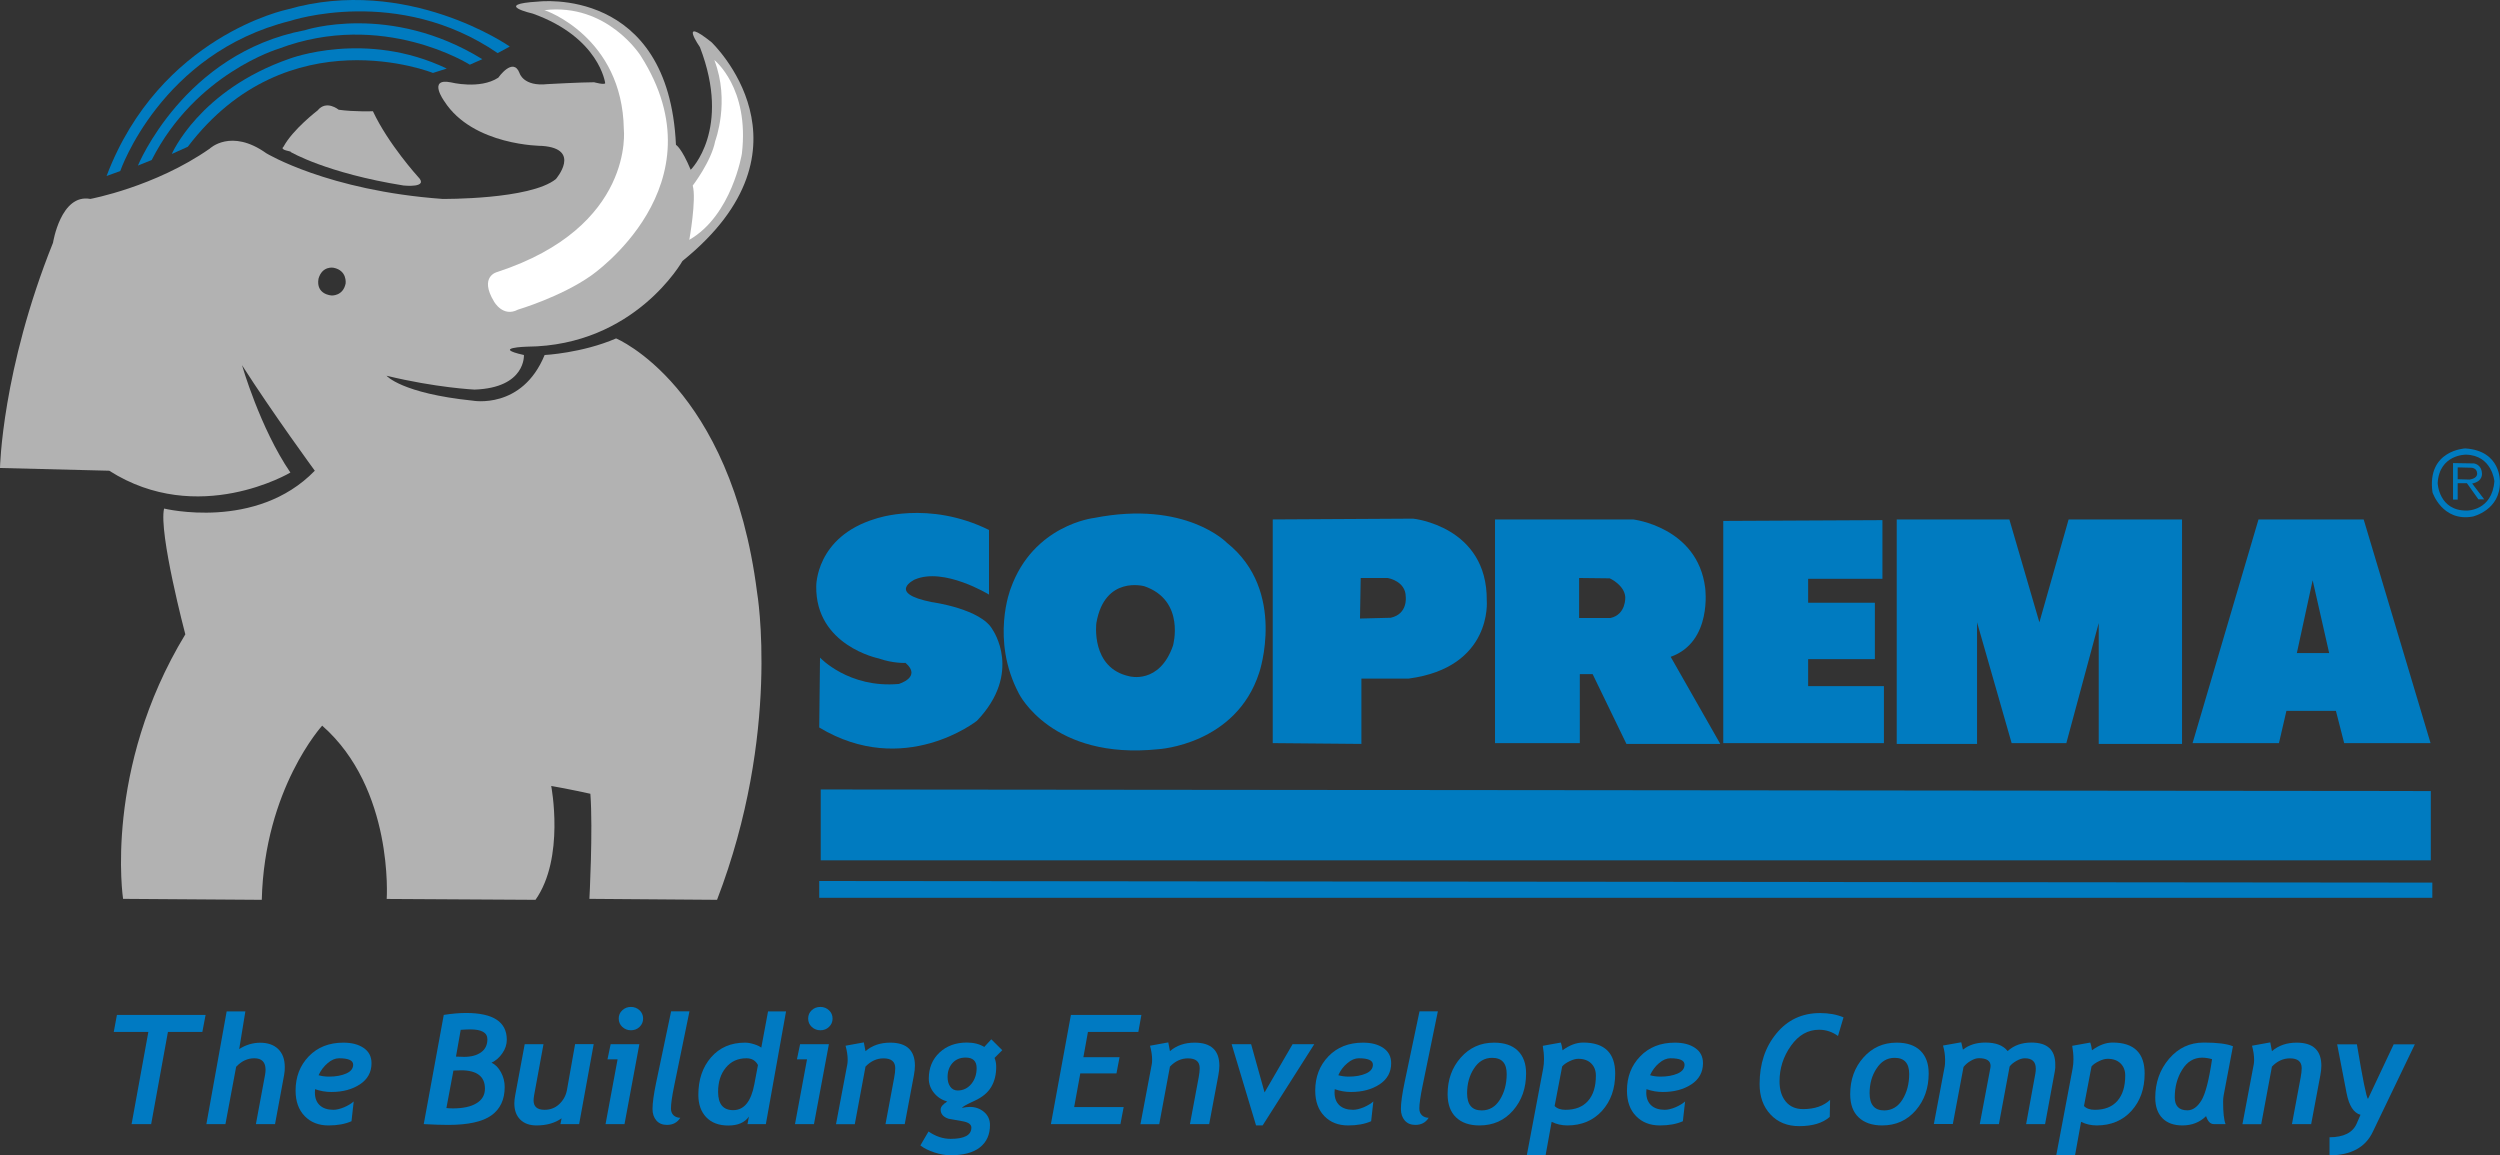<?xml version="1.0" encoding="utf-8"?>
<!-- Generator: Adobe Illustrator 24.2.1, SVG Export Plug-In . SVG Version: 6.00 Build 0)  -->
<svg version="1.1" id="Layer_1" xmlns="http://www.w3.org/2000/svg" xmlns:xlink="http://www.w3.org/1999/xlink" x="0px" y="0px"
	 viewBox="0 0 284.78 131.61" style="enable-background:new 0 0 284.78 131.61;" xml:space="preserve">
<rect x="0" y="0" width="284.78" height="131.61" fill="#333333" stroke="none"/>
<style type="text/css">
	.st0{fill:#007AC2;}
	.st1{fill-rule:evenodd;clip-rule:evenodd;fill:#B2B2B2;}
	.st2{fill:#B2B2B2;}
	.st3{fill:#FFFFFF;}
	.st4{fill:#007BC0;}
	.st5{fill-rule:evenodd;clip-rule:evenodd;fill:#007BC0;}
</style>
<g>
	<g>
		<g>
			<path class="st0" d="M23.05,117.55h-3.92l-1.91,10.5h-2.23l1.91-10.5h-3.94l0.36-1.94h10.1L23.05,117.55z"/>
			<path class="st0" d="M32.36,122.48l-1.03,5.57h-2.18l1.05-5.65c0.03-0.18,0.05-0.37,0.05-0.55c0-0.86-0.43-1.3-1.28-1.3
				c-0.77,0-1.46,0.32-2.07,0.97l-1.22,6.53h-2.17l2.31-12.84h2.13l-0.7,4.29c0.75-0.48,1.55-0.72,2.39-0.72
				c0.87,0,1.56,0.24,2.06,0.73c0.5,0.49,0.74,1.17,0.74,2.05C32.45,121.83,32.42,122.14,32.36,122.48z"/>
			<path class="st0" d="M35.89,124.07c-0.01,0.15-0.02,0.27-0.02,0.38c0,0.63,0.19,1.12,0.56,1.46c0.37,0.34,0.89,0.51,1.55,0.51
				c0.35,0,0.76-0.1,1.22-0.29c0.46-0.2,0.82-0.42,1.09-0.66l-0.25,2.25c-0.72,0.32-1.59,0.48-2.62,0.48
				c-1.12,0-2.02-0.35-2.71-1.06c-0.69-0.71-1.04-1.68-1.04-2.91c0-1.56,0.5-2.86,1.5-3.9c1-1.04,2.32-1.56,3.94-1.56
				c0.96,0,1.73,0.2,2.32,0.61c0.59,0.4,0.89,0.98,0.89,1.73c0,1.02-0.44,1.83-1.32,2.41c-0.88,0.58-1.97,0.87-3.26,0.87
				C37.11,124.39,36.49,124.28,35.89,124.07z M36.29,122.48c0.37,0.11,0.76,0.16,1.19,0.16c0.77,0,1.42-0.12,1.95-0.35
				c0.53-0.23,0.8-0.57,0.8-1.01c0-0.49-0.54-0.73-1.61-0.73c-0.42,0-0.86,0.18-1.29,0.55C36.89,121.47,36.54,121.93,36.29,122.48z"
				/>
			<path class="st0" d="M55.99,121.06c0.43,0.19,0.78,0.55,1.07,1.07c0.29,0.53,0.43,1.09,0.43,1.69c0,1.44-0.51,2.52-1.52,3.24
				c-1.01,0.72-2.65,1.08-4.91,1.08c-0.74,0-1.67-0.03-2.79-0.09l2.28-12.44c0.95-0.15,1.8-0.22,2.54-0.22
				c3.1,0,4.64,1.02,4.64,3.05c0,0.54-0.17,1.05-0.5,1.53C56.91,120.45,56.49,120.81,55.99,121.06z M51.65,121.95l-0.8,4.27
				c0.26,0.03,0.51,0.04,0.75,0.04c1.13,0,2.03-0.19,2.67-0.58c0.65-0.39,0.97-0.95,0.97-1.67c0-1.39-0.91-2.09-2.73-2.09
				C52.22,121.92,51.94,121.93,51.65,121.95z M52.48,117.31l-0.54,3.05c0.33,0.02,0.64,0.03,0.92,0.03c0.81,0,1.46-0.17,1.94-0.52
				c0.48-0.34,0.72-0.84,0.72-1.49c0-0.75-0.66-1.12-1.97-1.12C53.28,117.26,52.92,117.28,52.48,117.31z"/>
			<path class="st0" d="M65.97,128.05h-2.13l0.13-0.66c-0.76,0.54-1.71,0.81-2.86,0.81c-0.78,0-1.4-0.22-1.85-0.67
				c-0.45-0.45-0.67-1.06-0.67-1.85c0-0.25,0.03-0.54,0.09-0.87l1.09-5.86h2.14l-1.06,5.77c-0.04,0.24-0.07,0.45-0.07,0.62
				c0,0.72,0.41,1.08,1.24,1.08c0.68,0,1.24-0.22,1.7-0.66c0.46-0.44,0.74-0.96,0.86-1.58l0.93-5.24h2.12L65.97,128.05z"/>
			<path class="st0" d="M71.14,128.05h-2.16l1.37-7.38H69.2l0.36-1.72h3.27L71.14,128.05z M70.48,116.03c0-0.38,0.13-0.7,0.41-0.95
				c0.27-0.25,0.6-0.38,0.98-0.38c0.38,0,0.71,0.13,0.98,0.38c0.27,0.25,0.41,0.57,0.41,0.95c0,0.38-0.14,0.69-0.41,0.95
				c-0.27,0.26-0.6,0.38-0.98,0.38c-0.38,0-0.71-0.13-0.98-0.38C70.62,116.73,70.48,116.41,70.48,116.03z"/>
			<path class="st0" d="M77.49,127.33c-0.33,0.54-0.84,0.81-1.52,0.81c-0.51,0-0.91-0.17-1.2-0.5c-0.29-0.34-0.44-0.77-0.44-1.31
				c0-0.69,0.14-1.69,0.41-2.99l1.71-8.14h2.09l-1.74,8.48c-0.25,1.21-0.37,2.07-0.37,2.59c0,0.33,0.1,0.59,0.3,0.78
				C76.93,127.23,77.19,127.33,77.49,127.33z"/>
			<path class="st0" d="M87.24,128.05h-2.09l0.16-0.86c-0.47,0.68-1.25,1.02-2.35,1.02c-1.07,0-1.9-0.31-2.51-0.94
				c-0.6-0.63-0.9-1.48-0.9-2.55c0-1.74,0.48-3.16,1.45-4.28c0.97-1.11,2.26-1.67,3.87-1.67c0.31,0,0.65,0.06,1.03,0.18
				c0.38,0.12,0.65,0.25,0.82,0.39l0.77-4.13h2.05L87.24,128.05z M85.02,120.55c-0.98,0-1.76,0.36-2.35,1.08s-0.87,1.64-0.87,2.75
				c0,1.38,0.57,2.08,1.72,2.08c1.24,0,2.04-0.99,2.41-2.96l0.41-2.18C86.07,120.8,85.63,120.55,85.02,120.55z"/>
			<path class="st0" d="M92.72,128.05h-2.16l1.37-7.38h-1.15l0.36-1.72h3.28L92.72,128.05z M92.06,116.03c0-0.38,0.13-0.7,0.4-0.95
				c0.27-0.25,0.6-0.38,0.99-0.38c0.38,0,0.71,0.13,0.98,0.38c0.27,0.25,0.41,0.57,0.41,0.95c0,0.38-0.14,0.69-0.41,0.95
				c-0.27,0.26-0.6,0.38-0.98,0.38c-0.38,0-0.71-0.13-0.98-0.38C92.2,116.73,92.06,116.41,92.06,116.03z"/>
			<path class="st0" d="M103.06,128.05h-2.19l0.99-5.3c0.08-0.42,0.12-0.78,0.12-1.07c0-0.75-0.45-1.12-1.34-1.12
				c-0.76,0-1.45,0.31-2.05,0.94l-1.22,6.56h-2.14l1.29-6.83c0.02-0.12,0.04-0.28,0.04-0.49c0-0.5-0.08-1.04-0.24-1.62l2.08-0.38
				l0.19,1c0.75-0.65,1.69-0.97,2.82-0.97c1.87,0,2.81,0.88,2.81,2.63c0,0.31-0.04,0.68-0.12,1.11L103.06,128.05z"/>
			<path class="st0" d="M113.29,120.51c0.12,0.28,0.19,0.62,0.19,1.02c0,0.88-0.19,1.65-0.57,2.29c-0.38,0.64-1.01,1.17-1.89,1.57
				c-0.88,0.4-1.36,0.67-1.44,0.81c0.38-0.07,0.68-0.11,0.9-0.11c0.63,0,1.17,0.2,1.62,0.58c0.45,0.39,0.67,0.88,0.67,1.49
				c0,1.1-0.39,1.95-1.16,2.55c-0.77,0.6-1.89,0.89-3.36,0.89c-0.55,0-1.15-0.11-1.81-0.32c-0.65-0.22-1.19-0.48-1.6-0.8l0.93-1.59
				c0.81,0.56,1.65,0.84,2.52,0.84c1.58,0,2.36-0.43,2.36-1.28c0-0.18-0.08-0.33-0.24-0.45c-0.16-0.12-0.4-0.21-0.73-0.27
				l-1.62-0.29c-0.6-0.19-0.91-0.54-0.91-1.05c0-0.3,0.25-0.6,0.75-0.91c-0.61-0.18-1.12-0.5-1.51-0.99
				c-0.39-0.48-0.59-1.02-0.59-1.62c0-1.22,0.41-2.21,1.22-2.97c0.81-0.76,1.85-1.14,3.12-1.14c0.78,0,1.44,0.17,1.98,0.5l0.8-0.87
				l1.25,1.24L113.29,120.51z M107.94,122.68c0,0.45,0.1,0.83,0.31,1.11c0.21,0.29,0.49,0.43,0.84,0.43c0.62,0,1.14-0.25,1.55-0.74
				c0.41-0.5,0.61-1.1,0.61-1.81c0-0.8-0.42-1.2-1.25-1.2c-0.63,0-1.13,0.21-1.5,0.62C108.13,121.51,107.94,122.04,107.94,122.68z"
				/>
			<path class="st0" d="M129.67,117.55h-5.74l-0.52,2.88h4.12l-0.35,1.84h-4.12l-0.7,3.84H128l-0.37,1.94h-7.92l2.28-12.44h8.03
				L129.67,117.55z"/>
			<path class="st0" d="M137.74,128.05h-2.19l0.99-5.3c0.08-0.42,0.12-0.78,0.12-1.07c0-0.75-0.45-1.12-1.34-1.12
				c-0.76,0-1.45,0.31-2.05,0.94l-1.22,6.56h-2.14l1.29-6.83c0.02-0.12,0.04-0.28,0.04-0.49c0-0.5-0.08-1.04-0.24-1.62l2.08-0.38
				l0.19,1c0.75-0.65,1.69-0.97,2.82-0.97c1.87,0,2.81,0.88,2.81,2.63c0,0.31-0.04,0.68-0.12,1.11L137.74,128.05z"/>
			<path class="st0" d="M143.83,128.2h-0.75l-2.78-9.25h2.22l1.53,5.49l3.19-5.49h2.47L143.83,128.2z"/>
			<path class="st0" d="M152.04,124.07c-0.01,0.15-0.02,0.27-0.02,0.38c0,0.63,0.19,1.12,0.56,1.46c0.37,0.34,0.89,0.51,1.55,0.51
				c0.35,0,0.76-0.1,1.22-0.29c0.46-0.2,0.82-0.42,1.09-0.66l-0.25,2.25c-0.72,0.32-1.59,0.48-2.62,0.48
				c-1.12,0-2.02-0.35-2.71-1.06c-0.69-0.71-1.04-1.68-1.04-2.91c0-1.56,0.5-2.86,1.5-3.9c1-1.04,2.32-1.56,3.94-1.56
				c0.96,0,1.73,0.2,2.32,0.61c0.59,0.4,0.89,0.98,0.89,1.73c0,1.02-0.44,1.83-1.32,2.41c-0.88,0.58-1.97,0.87-3.26,0.87
				C153.26,124.39,152.64,124.28,152.04,124.07z M152.45,122.48c0.37,0.11,0.76,0.16,1.19,0.16c0.77,0,1.42-0.12,1.95-0.35
				c0.53-0.23,0.8-0.57,0.8-1.01c0-0.49-0.54-0.73-1.61-0.73c-0.42,0-0.86,0.18-1.29,0.55
				C153.04,121.47,152.69,121.93,152.45,122.48z"/>
			<path class="st0" d="M162.74,127.33c-0.33,0.54-0.84,0.81-1.52,0.81c-0.51,0-0.91-0.17-1.2-0.5c-0.29-0.34-0.44-0.77-0.44-1.31
				c0-0.69,0.14-1.69,0.41-2.99l1.71-8.14h2.09l-1.74,8.48c-0.25,1.21-0.37,2.07-0.37,2.59c0,0.33,0.1,0.59,0.3,0.78
				C162.19,127.23,162.44,127.33,162.74,127.33z"/>
			<path class="st0" d="M164.9,124.63c0-1.64,0.5-3.03,1.5-4.16c1-1.13,2.26-1.7,3.79-1.7c1.17,0,2.07,0.3,2.7,0.91
				c0.63,0.61,0.95,1.47,0.95,2.59c0,1.68-0.49,3.08-1.48,4.22c-0.99,1.14-2.26,1.71-3.83,1.71c-1.15,0-2.04-0.31-2.67-0.92
				C165.22,126.67,164.9,125.78,164.9,124.63z M167.12,124.53c0,1.3,0.55,1.96,1.66,1.96c0.88,0,1.57-0.41,2.08-1.23
				c0.51-0.82,0.77-1.8,0.77-2.92c0-1.23-0.55-1.84-1.66-1.84c-0.86,0-1.55,0.41-2.07,1.22
				C167.38,122.51,167.12,123.45,167.12,124.53z"/>
			<path class="st0" d="M176.75,127.79l-0.69,3.82h-2.14l1.86-9.86c0.07-0.36,0.1-0.73,0.1-1.1c0-0.5-0.05-1.01-0.14-1.52l2.06-0.37
				c0.08,0.22,0.14,0.51,0.19,0.88c0.79-0.58,1.57-0.88,2.35-0.88c2.43,0,3.65,1.18,3.65,3.53c0,1.73-0.5,3.14-1.5,4.25
				c-1,1.1-2.32,1.66-3.96,1.66C177.9,128.2,177.3,128.06,176.75,127.79z M177.09,125.99c0.28,0.29,0.69,0.43,1.24,0.43
				c1.12,0,1.98-0.34,2.57-1.02c0.6-0.68,0.89-1.64,0.89-2.88c0-0.58-0.18-1.04-0.54-1.39c-0.36-0.35-0.85-0.52-1.47-0.52
				c-0.28,0-0.61,0.09-0.98,0.27c-0.38,0.18-0.66,0.38-0.85,0.6L177.09,125.99z"/>
			<path class="st0" d="M187.55,124.07c-0.01,0.15-0.02,0.27-0.02,0.38c0,0.63,0.19,1.12,0.56,1.46c0.37,0.34,0.89,0.51,1.55,0.51
				c0.35,0,0.76-0.1,1.22-0.29c0.46-0.2,0.82-0.42,1.09-0.66l-0.25,2.25c-0.72,0.32-1.59,0.48-2.62,0.48
				c-1.12,0-2.02-0.35-2.71-1.06c-0.7-0.71-1.04-1.68-1.04-2.91c0-1.56,0.5-2.86,1.51-3.9c1-1.04,2.31-1.56,3.94-1.56
				c0.96,0,1.73,0.2,2.32,0.61c0.59,0.4,0.89,0.98,0.89,1.73c0,1.02-0.44,1.83-1.32,2.41c-0.88,0.58-1.97,0.87-3.26,0.87
				C188.77,124.39,188.16,124.28,187.55,124.07z M187.96,122.48c0.37,0.11,0.77,0.16,1.19,0.16c0.77,0,1.42-0.12,1.95-0.35
				c0.53-0.23,0.79-0.57,0.79-1.01c0-0.49-0.54-0.73-1.61-0.73c-0.42,0-0.86,0.18-1.29,0.55
				C188.55,121.47,188.21,121.93,187.96,122.48z"/>
			<path class="st0" d="M209.37,118.01c-0.65-0.47-1.36-0.71-2.15-0.71c-1.28,0-2.35,0.61-3.21,1.83c-0.87,1.22-1.3,2.57-1.3,4.05
				c0,0.96,0.24,1.73,0.71,2.3c0.47,0.57,1.13,0.86,1.97,0.86c1.31,0,2.33-0.35,3.08-1.05l-0.04,1.94c-0.8,0.7-1.96,1.05-3.48,1.05
				c-1.35,0-2.44-0.44-3.27-1.33c-0.83-0.89-1.24-2.04-1.24-3.46c0-2.29,0.63-4.21,1.91-5.76c1.27-1.55,2.93-2.33,4.98-2.33
				c1,0,1.89,0.16,2.67,0.49L209.37,118.01z"/>
			<path class="st0" d="M210.76,124.63c0-1.64,0.5-3.03,1.5-4.16c1-1.13,2.26-1.7,3.79-1.7c1.17,0,2.07,0.3,2.7,0.91
				c0.63,0.61,0.95,1.47,0.95,2.59c0,1.68-0.49,3.08-1.48,4.22c-0.99,1.14-2.26,1.71-3.82,1.71c-1.14,0-2.04-0.31-2.68-0.92
				C211.07,126.67,210.76,125.78,210.76,124.63z M212.97,124.53c0,1.3,0.55,1.96,1.66,1.96c0.87,0,1.57-0.41,2.08-1.23
				c0.51-0.82,0.77-1.8,0.77-2.92c0-1.23-0.55-1.84-1.66-1.84c-0.86,0-1.54,0.41-2.06,1.22
				C213.23,122.51,212.97,123.45,212.97,124.53z"/>
			<path class="st0" d="M234.06,122.08l-1.1,5.97h-2.16l1.05-5.75c0.04-0.18,0.05-0.37,0.05-0.58c0-0.78-0.42-1.17-1.25-1.17
				c-0.29,0-0.61,0.1-0.96,0.3c-0.35,0.2-0.6,0.41-0.77,0.64l-1.22,6.56h-2.18l1.21-6.42c0.01-0.06,0.02-0.13,0.02-0.21
				c0-0.58-0.45-0.88-1.34-0.88c-0.27,0-0.58,0.1-0.92,0.3c-0.34,0.2-0.61,0.43-0.82,0.7l-1.22,6.5h-2.16l1.24-6.59
				c0.03-0.15,0.04-0.39,0.04-0.71c0-0.56-0.08-1.11-0.24-1.64l2.08-0.37c0.07,0.3,0.14,0.58,0.19,0.84
				c0.68-0.54,1.53-0.81,2.55-0.81c1.2,0,2.04,0.32,2.54,0.97c0.72-0.65,1.62-0.97,2.71-0.97c1.82,0,2.72,0.83,2.72,2.49
				C234.14,121.5,234.12,121.77,234.06,122.08z"/>
			<path class="st0" d="M237.06,127.79l-0.69,3.82h-2.14l1.86-9.86c0.07-0.36,0.1-0.73,0.1-1.1c0-0.5-0.05-1.01-0.14-1.52l2.06-0.37
				c0.08,0.22,0.14,0.51,0.19,0.88c0.79-0.58,1.57-0.88,2.35-0.88c2.43,0,3.65,1.18,3.65,3.53c0,1.73-0.5,3.14-1.5,4.25
				c-1,1.1-2.32,1.66-3.96,1.66C238.2,128.2,237.6,128.06,237.06,127.79z M237.39,125.99c0.28,0.29,0.69,0.43,1.24,0.43
				c1.12,0,1.98-0.34,2.57-1.02c0.59-0.68,0.89-1.64,0.89-2.88c0-0.58-0.18-1.04-0.54-1.39c-0.36-0.35-0.85-0.52-1.47-0.52
				c-0.28,0-0.61,0.09-0.98,0.27c-0.38,0.18-0.66,0.38-0.85,0.6L237.39,125.99z"/>
			<path class="st0" d="M253.3,124.78c-0.04,0.21-0.06,0.44-0.06,0.7c0,1.25,0.09,2.1,0.28,2.57h-1.33c-0.4,0-0.69-0.3-0.89-0.91
				c-0.72,0.71-1.62,1.06-2.7,1.06c-0.98,0-1.74-0.28-2.28-0.83c-0.54-0.55-0.81-1.33-0.81-2.32c0-1.73,0.52-3.21,1.57-4.44
				c1.05-1.23,2.36-1.85,3.96-1.85c1.54,0,2.64,0.14,3.32,0.42L253.3,124.78z M250.85,120.48c-0.95,0-1.71,0.46-2.27,1.37
				c-0.57,0.91-0.85,1.96-0.85,3.15c0,0.98,0.48,1.48,1.44,1.48c0.61,0,1.14-0.38,1.6-1.13c0.46-0.76,0.86-2.32,1.21-4.7
				C251.58,120.54,251.2,120.48,250.85,120.48z"/>
			<path class="st0" d="M263.27,128.05h-2.19l0.99-5.3c0.08-0.42,0.12-0.78,0.12-1.07c0-0.75-0.45-1.12-1.34-1.12
				c-0.76,0-1.45,0.31-2.05,0.94l-1.22,6.56h-2.14l1.29-6.83c0.02-0.12,0.04-0.28,0.04-0.49c0-0.5-0.08-1.04-0.24-1.62l2.08-0.38
				l0.19,1c0.75-0.65,1.69-0.97,2.82-0.97c1.87,0,2.81,0.88,2.81,2.63c0,0.31-0.04,0.68-0.12,1.11L263.27,128.05z"/>
			<path class="st0" d="M270.28,128.95c-0.84,1.76-2.48,2.64-4.92,2.66v-2.06c1.61-0.01,2.64-0.52,3.09-1.55l0.44-1.01
				c-0.78-0.22-1.3-1.03-1.58-2.44l-1.08-5.59h2.25c0.66,3.97,1.08,6.04,1.26,6.22l2.93-6.22h2.41L270.28,128.95z"/>
		</g>
	</g>
	<g>
		<path class="st1" d="M36.28,31.75C36.71,30.24,38,30.5,38,30.5c1.58,0.32,1.37,1.8,1.37,1.8c-0.3,1.46-1.62,1.36-1.62,1.36
			C37.76,33.65,35.97,33.57,36.28,31.75 M0,53.31l12.44,0.31c10.14,6.46,20.64,0.21,20.64,0.21c-3.47-5.09-5.51-12.23-5.51-12.23
			c3.52,5.51,8.29,12.02,8.29,12.02c-6.67,6.88-17.17,4.31-17.17,4.31c-0.63,2.78,2.42,14.33,2.42,14.33
			c-9.34,15.38-7.09,30.13-7.09,30.13l15.8,0.11c0.31-12.65,6.88-19.84,6.88-19.84c8.19,7.19,7.35,19.74,7.35,19.74L61,102.5
			c3.37-4.78,1.79-12.97,1.79-12.97c1.89,0.32,4.46,0.89,4.46,0.89c0.31,4.1-0.11,11.97-0.11,11.97l14.54,0.11
			c7.3-19,4.56-35.02,4.56-35.02c-2.99-23.52-16.06-28.93-16.06-28.93c-3.89,1.68-8.14,1.89-8.14,1.89c-2.57,6.25-8.19,5.2-8.19,5.2
			c-8.14-0.84-9.82-2.84-9.82-2.84c5.62,1.37,10.03,1.58,10.03,1.58c5.87-0.21,5.62-3.94,5.62-3.94c-3.78-0.84,0.36-0.95,0.36-0.95
			c12.29-0.1,17.7-9.76,17.7-9.76c16.01-12.92,3.3-24.93,3.3-24.93c-3.83-3.05-1.31,0.57-1.31,0.57c3.62,9.4-1.05,13.97-1.05,13.97
			c-1.05-2.52-1.68-2.84-1.68-2.84C76.17-1.66,61.32,0.18,61.32,0.18c-5.3,0.31-0.63,1.37-0.63,1.37c7.61,2.73,8.25,7.93,8.25,7.93
			c-0.11,0.21-1.26-0.11-1.26-0.11c-1.47,0-5.3,0.21-5.3,0.21c-2.78,0.31-3.2-1.26-3.2-1.26c-0.73-1.89-2.42,0.53-2.42,0.53
			c-2.1,1.37-5.41,0.53-5.41,0.53c-2.68-0.53-0.74,2.15-0.74,2.15c3.26,5.09,11.13,5.09,11.13,5.09c4.57,0.32,1.58,3.78,1.58,3.78
			c-2.94,2.36-12.92,2.26-12.92,2.26c-13.07-0.95-20.06-5.2-20.06-5.2c-4.04-2.88-6.46-0.52-6.46-0.52
			c-6.25,4.36-13.59,5.72-13.59,5.72c-3.37-0.63-4.25,4.99-4.25,4.99C0.21,42.18,0,53.31,0,53.31"/>
	</g>
	<g>
		<path class="st2" d="M32.29,16.72c1.07-1.99,3.89-4.14,3.89-4.14c1-1.24,2.4-0.08,2.4-0.08c1.74,0.25,3.9,0.17,3.9,0.17
			c1.74,3.73,5.13,7.46,5.13,7.46c1.33,1.33-1.65,1-1.65,1c-8.78-1.41-12.84-3.81-12.84-3.81C33.29,17.22,31.79,17.13,32.29,16.72"
			/>
	</g>
	<g>
		<path class="st3" d="M62,1.16c7.17-0.86,10.98,5.19,10.98,5.19c9.43,14.79-5.67,25.06-5.67,25.06c-3.44,2.42-8.31,3.86-8.31,3.86
			c-1.71,0.91-2.72-0.91-2.72-0.91c-1.76-2.9,0.37-3.38,0.37-3.38c15.7-5.14,14.41-16.28,14.41-16.28C70.89,4.25,62.16,1.16,62,1.16
			"/>
		<path class="st4" d="M12.14,20.05C18.19,4.07,32.75,1.07,32.75,1.07C46.4-2.86,58.07,5.3,58.07,5.3l-1.38,0.75
			C45.33-1.73,33.06,2.38,33.06,2.38c-14.74,3.67-19.36,17.1-19.36,17.1L12.14,20.05z"/>
	</g>
	<g>
		<path class="st4" d="M93.41,74.91l-0.09,7.96c9.67,5.82,17.97-0.77,17.97-0.77c5.22-5.47,1.79-10.35,1.79-10.35
			c-1.28-2.4-6.92-3.16-6.92-3.16c-5.21-1.03-1.97-2.57-1.97-2.57c3.33-1.45,8.47,1.71,8.47,1.71v-7.36
			c-6.93-3.42-12.92-1.28-12.92-1.28c-6.85,2.06-6.76,7.7-6.76,7.7c-0.09,6.76,7.1,8.21,7.1,8.21c1.71,0.6,3.07,0.51,3.07,0.51
			c1.89,1.63-0.77,2.4-0.77,2.4C96.67,78.42,93.41,74.91,93.41,74.91"/>
		<polygon class="st4" points="196.3,59.34 196.3,84.65 214.6,84.65 214.6,78.16 205.97,78.16 205.97,75.08 213.57,75.08 
			213.57,68.66 205.97,68.66 205.97,65.93 214.43,65.93 214.43,59.25 		"/>
		<polygon class="st4" points="216.06,59.17 216.06,84.74 225.21,84.74 225.21,70.89 229.15,84.65 235.38,84.65 239.07,70.97 
			239.07,84.74 248.56,84.74 248.56,59.17 235.64,59.17 232.31,70.89 228.89,59.17 		"/>
		<polygon class="st4" points="93.49,89.93 93.49,98 276.9,98 276.9,90.11 		"/>
		<polygon class="st4" points="93.32,100.36 93.32,102.27 277.07,102.27 277.07,100.54 		"/>
		<path class="st3" d="M78.91,21.14c0.44,1.57-0.39,6.18-0.39,6.18c4.86-2.8,5.99-9.82,5.99-9.82c0.88-7.51-3.14-10.66-3.14-10.66
			c1.82,4.71,0.1,9.23,0.1,9.23C81.03,18.39,78.91,21.14,78.91,21.14"/>
		<path class="st5" d="M124.63,59c10.44-2.05,15.13,2.83,15.13,2.83c6.85,5.47,3.68,14.79,3.68,14.79
			c-2.65,8.21-11.46,8.72-11.46,8.72c-12.15,1.28-15.91-6.32-15.91-6.32c-3.26-6.16-0.94-11.98-0.94-11.98
			C117.71,59.77,124.63,59,124.63,59 M130.36,66.78c4.71,1.63,3.26,6.76,3.26,6.76c-1.54,4.45-4.96,3.5-4.96,3.5
			c-4.45-0.94-3.77-6.07-3.77-6.07C125.83,65.5,130.36,66.78,130.36,66.78"/>
		<path class="st5" d="M155,65.84l-0.08,4.62l3.5-0.09c1.97-0.43,1.71-2.39,1.71-2.39c0-1.8-2.05-2.14-2.05-2.14H155z M144.98,59.17
			v25.48l10.1,0.09V77.3h5.38c9.59-1.28,8.9-8.89,8.9-8.89c0.08-8.47-8.39-9.33-8.39-9.33L144.98,59.17z"/>
		<path class="st5" d="M179.88,65.84v4.56h3.56c1.81-0.39,1.7-2.39,1.7-2.39c-0.11-1.39-1.77-2.13-1.77-2.13L179.88,65.84z
			 M170.3,59.17v25.48h9.66v-7.86h1.46l3.85,7.95h10.69l-5.65-9.92c4.79-1.7,3.93-7.86,3.93-7.86c-0.86-6.93-8.21-7.79-8.21-7.79
			H170.3z"/>
	</g>
	<g>
		<path class="st5" d="M261.64,74.39h3.68l-1.88-8.29L261.64,74.39z M249.76,84.65h9.84l0.85-3.67h5.64l0.94,3.67h9.84l-7.62-25.48
			h-11.98L249.76,84.65z"/>
		<path class="st5" d="M277.68,55.03c0.19-3.28,3.22-3.24,3.22-3.24c2.98,0.07,3.24,3.02,3.24,3.02c-0.26,3.39-3.13,3.35-3.13,3.35
			C277.79,58.2,277.68,55.03,277.68,55.03 M280.82,51.08c4.11,0.26,3.95,3.8,3.95,3.8c0.07,3.24-3.09,3.96-3.09,3.96
			c-3.48,0.63-4.59-2.76-4.59-2.76C276.42,51.27,280.82,51.08,280.82,51.08 M279.43,52.75v4.16h0.53v-1.87h1.05l1.31,1.84h0.66
			l-1.37-1.8c1.29-0.26,1.11-1.2,1.11-1.2c-0.07-1.01-0.92-1.09-0.92-1.09L279.43,52.75z M279.96,53.24v1.35l1.35,0.04
			c1.01-0.15,0.86-0.75,0.86-0.75c-0.03-0.56-0.63-0.6-0.63-0.6L279.96,53.24z"/>
	</g>
	<g>
		<path class="st4" d="M15.71,18.86l1.57-0.63C22.27,8.37,31.74,5.55,31.74,5.55C43.6,1.07,53.52,7.37,53.52,7.37l1.42-0.63
			c-10.54-6.49-20.21-3.3-20.21-3.3C20.95,6.05,15.71,18.86,15.71,18.86"/>
		<path class="st4" d="M19.57,17.54l1.82-0.82C32.81,1.69,49.32,8.31,49.32,8.31l1.57-0.5C41.66,3.39,33,6.68,33,6.68
			C22.68,10.26,19.57,17.54,19.57,17.54"/>
	</g>
</g>
</svg>

